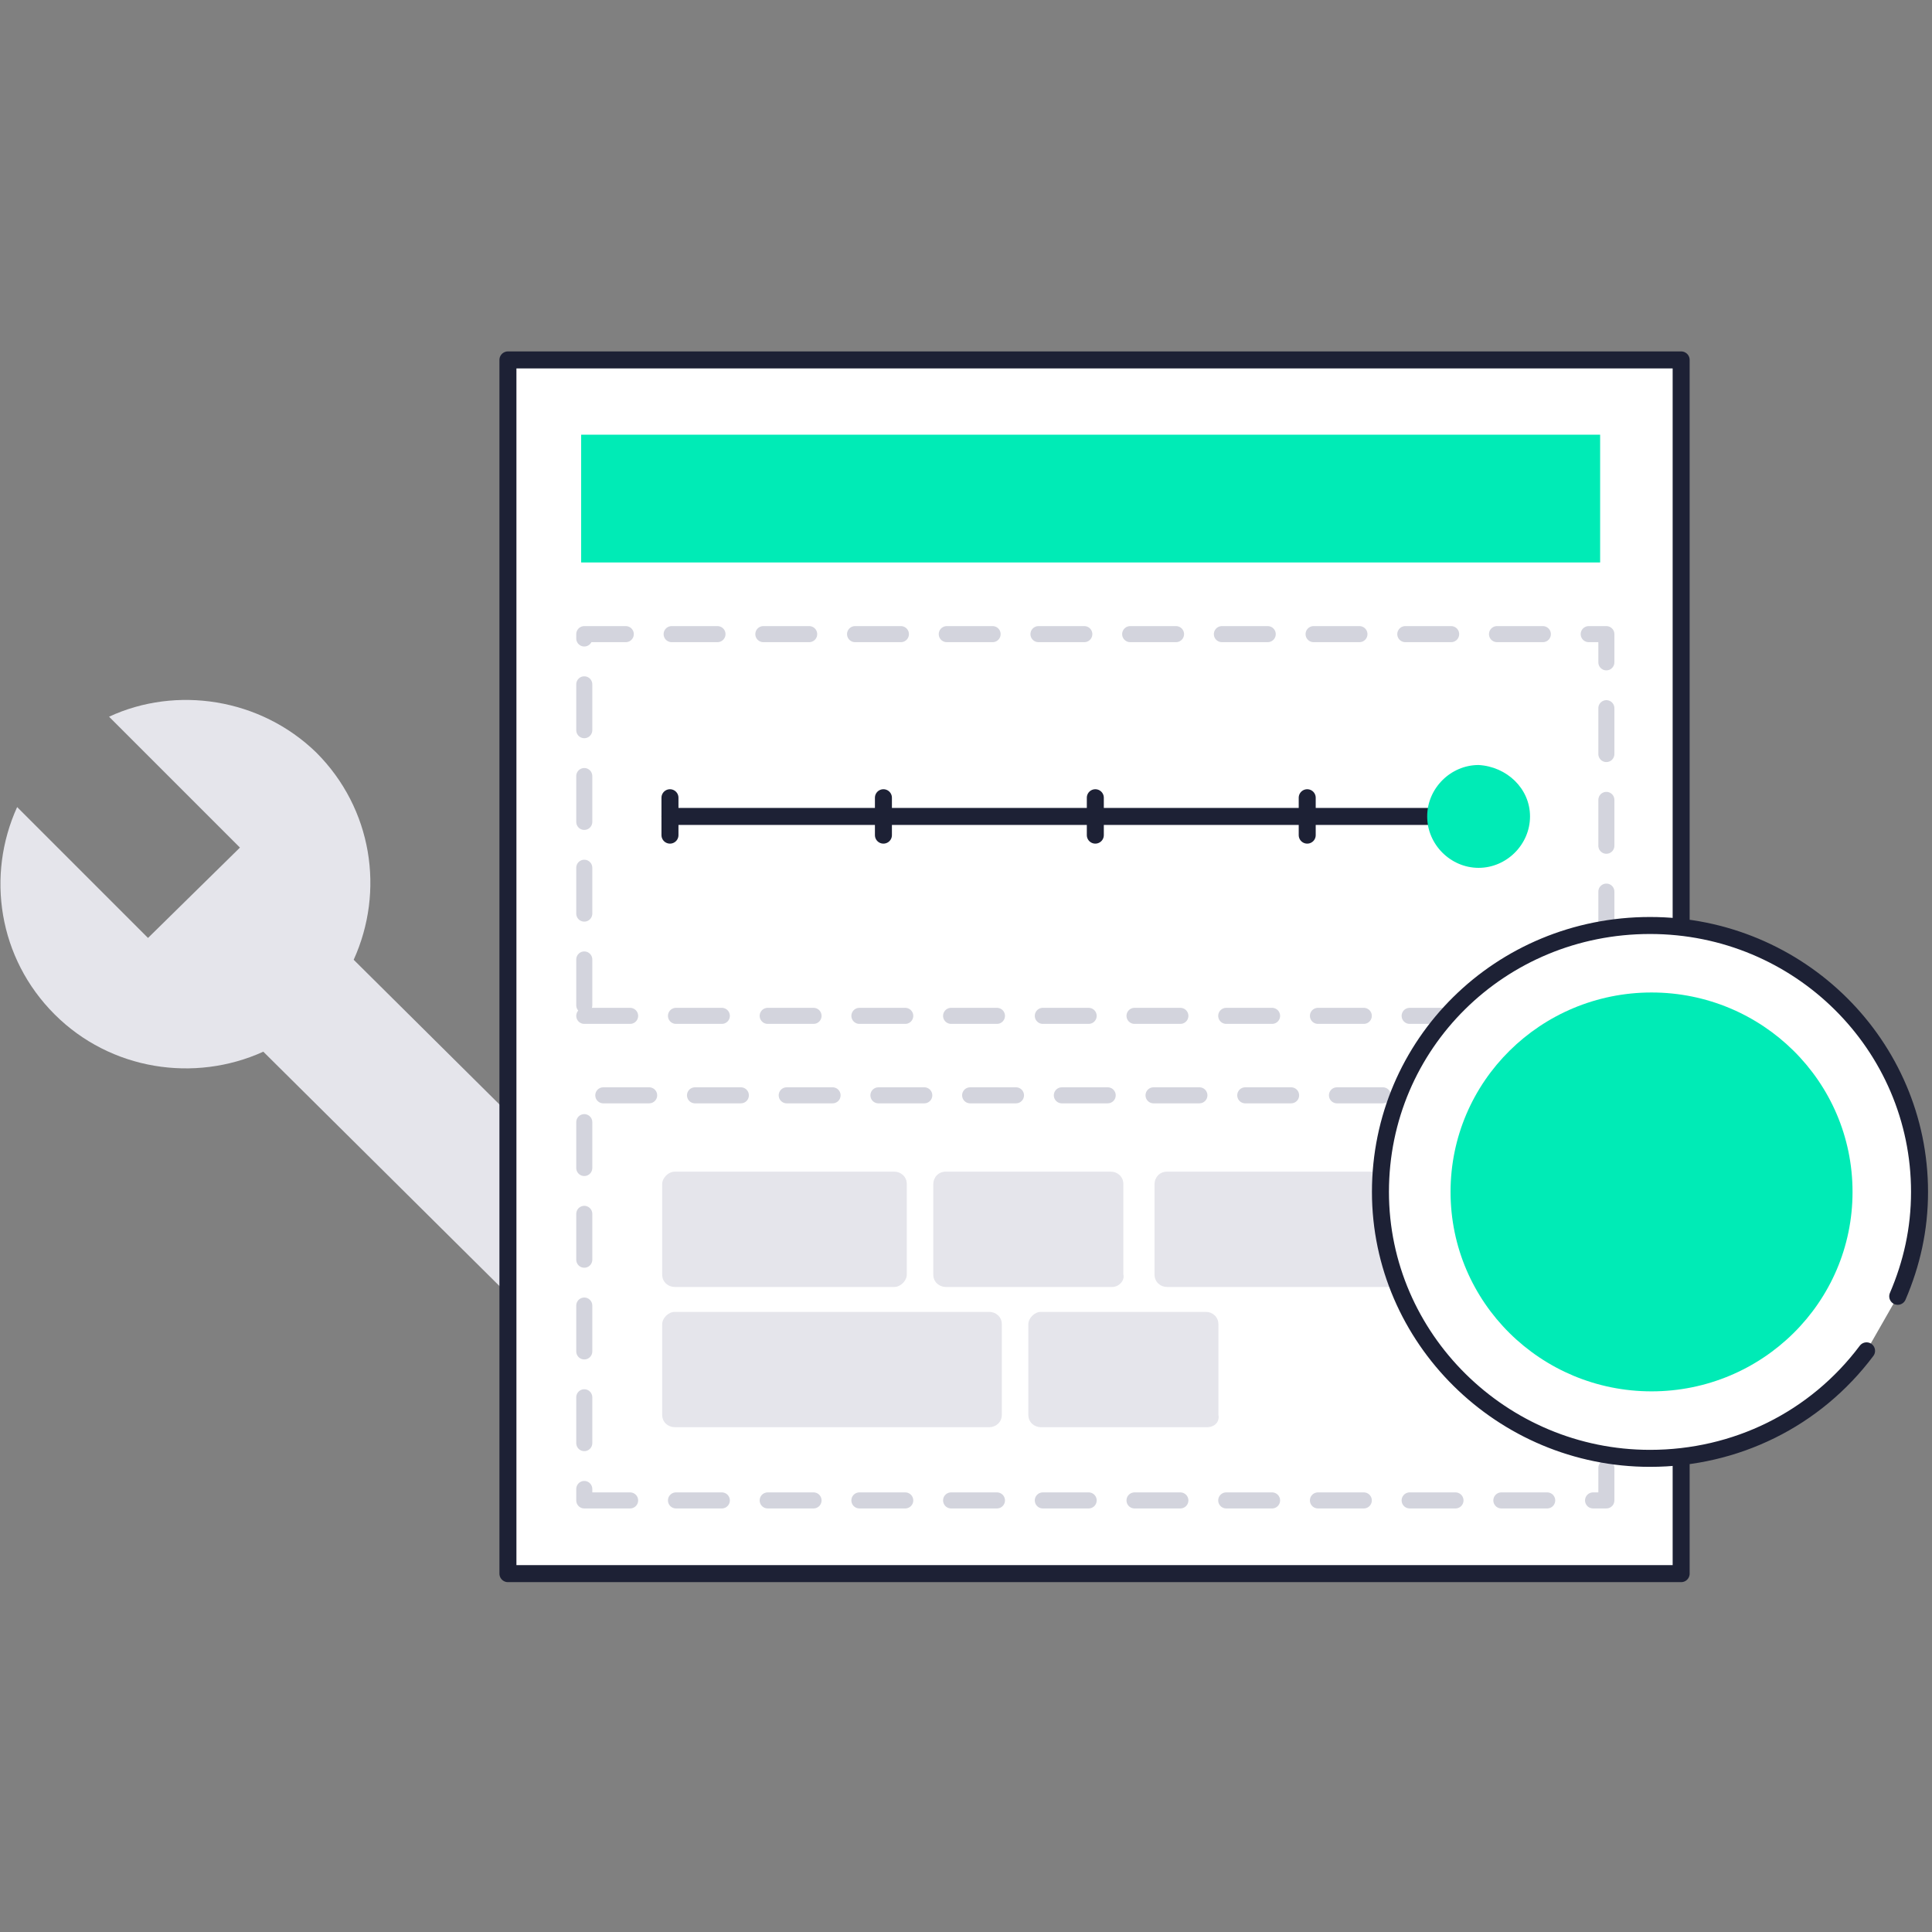 <svg xmlns="http://www.w3.org/2000/svg" xml:space="preserve" id="Layer_1" x="0" y="0" style="enable-background:new 0 0 124 124" version="1.1" viewBox="0 0 124 124"><rect x="0" y="0" width="124" height="124" fill="#808080" stroke="none"/><style>.st0,.st1{fill-rule:evenodd;clip-rule:evenodd;fill:#e5e5eb}.st1{fill:#fff}.st2,.st3{fill:none;stroke:#1d2135;stroke-width:1.091;stroke-linecap:round;stroke-linejoin:round}.st3{stroke:#d3d4dd;stroke-width:1.03;stroke-dasharray:2.943,2.943}.st4{fill-rule:evenodd;clip-rule:evenodd;fill:#00ebb6}</style><path d="M49.1 87.8 22.7 61.6c2-4.4 1.2-9.7-2.4-13.3-3.6-3.5-9-4.3-13.3-2.3l8.4 8.4-5.9 5.8-8.4-8.4c-2 4.4-1.2 9.7 2.4 13.3 3.6 3.6 9 4.4 13.4 2.4l26.4 26.2c1.6 1.6 4.2 1.6 5.9 0 1.5-1.6 1.6-4.2-.1-5.9.1.1 0 0 0 0" class="st0"/><path d="M107.9 88.1V101H32.6V23.1h75.3v59.2" class="st1"/><path d="M107.9 88.1V101H32.6V23.1h75.3v59.2" class="st2"/><path d="M37.5 65.2h65.6V40.7H37.5v24.5z" class="st1"/><path d="M37.5 65.2h65.6V40.7H37.5v24.5z" class="st3"/><path d="M37.3 36.1h65.4v-8.2H37.3v8.2z" class="st4"/><path d="M37.5 96.3h65.6v-26H37.5v26z" class="st1"/><path d="M37.5 96.3h65.6v-26H37.5v26z" class="st3"/><path d="M57.4 82.6H43.3c-.4 0-.8-.3-.8-.8V76c0-.4.4-.8.8-.8h14.1c.4 0 .8.3.8.8v5.8c0 .4-.4.8-.8.8m14 0H60.7c-.4 0-.8-.3-.8-.8V76c0-.4.3-.8.8-.8h10.6c.4 0 .8.3.8.8v5.8c.1.4-.3.8-.7.8m24.8 0H74.9c-.4 0-.8-.3-.8-.8V76c0-.4.3-.8.8-.8h21.3c.4 0 .8.3.8.8v5.8c0 .4-.3.8-.8.8m-32.7 9H43.3c-.4 0-.8-.3-.8-.8V85c0-.4.4-.8.8-.8h20.2c.4 0 .8.3.8.8v5.8c0 .5-.4.8-.8.8m14 0H66.8c-.4 0-.8-.3-.8-.8V85c0-.4.4-.8.8-.8h10.6c.4 0 .8.3.8.8v5.8c.1.5-.3.8-.7.8" class="st0"/><path d="M119.8 86.7c-3.3 4.4-8.4 6.9-13.9 6.9-9.5 0-17.3-7.7-17.3-17.1 0-9.5 7.7-17.1 17.3-17.1s17.3 7.7 17.3 17.1c0 2.4-.5 4.6-1.4 6.7" class="st1"/><path d="M119.8 86.7c-3.3 4.4-8.4 6.9-13.9 6.9-9.5 0-17.3-7.7-17.3-17.1 0-9.5 7.7-17.1 17.3-17.1s17.3 7.7 17.3 17.1c0 2.4-.5 4.6-1.4 6.7" class="st2"/><path d="M118.9 76.5c0 7.1-5.8 12.8-12.9 12.8s-12.9-5.7-12.9-12.8c0-7.1 5.8-12.8 12.9-12.8 7.1 0 12.9 5.7 12.9 12.8" class="st4"/><path d="M43 52.4h54.5" class="st1"/><path d="M43 52.4h54.5" class="st2"/><path d="M98.2 52.4c0 1.8-1.5 3.3-3.3 3.3-1.8 0-3.3-1.5-3.3-3.3 0-1.8 1.5-3.3 3.3-3.3 1.8.1 3.3 1.5 3.3 3.3" class="st4"/><path d="M43 52.4v1.2-2.4 1.2z" class="st1"/><path d="M43 52.4v1.2-2.4 1.2z" class="st2"/><path d="M70.3 52.4v1.2-2.4 1.2z" class="st1"/><path d="M70.3 52.4v1.2-2.4 1.2z" class="st2"/><path d="M83.9 52.4v1.2-2.4 1.2z" class="st1"/><path d="M83.9 52.4v1.2-2.4 1.2z" class="st2"/><path d="M56.7 52.4v1.2-2.4 1.2z" class="st1"/><path d="M56.7 52.4v1.2-2.4 1.2z" class="st2"/></svg>